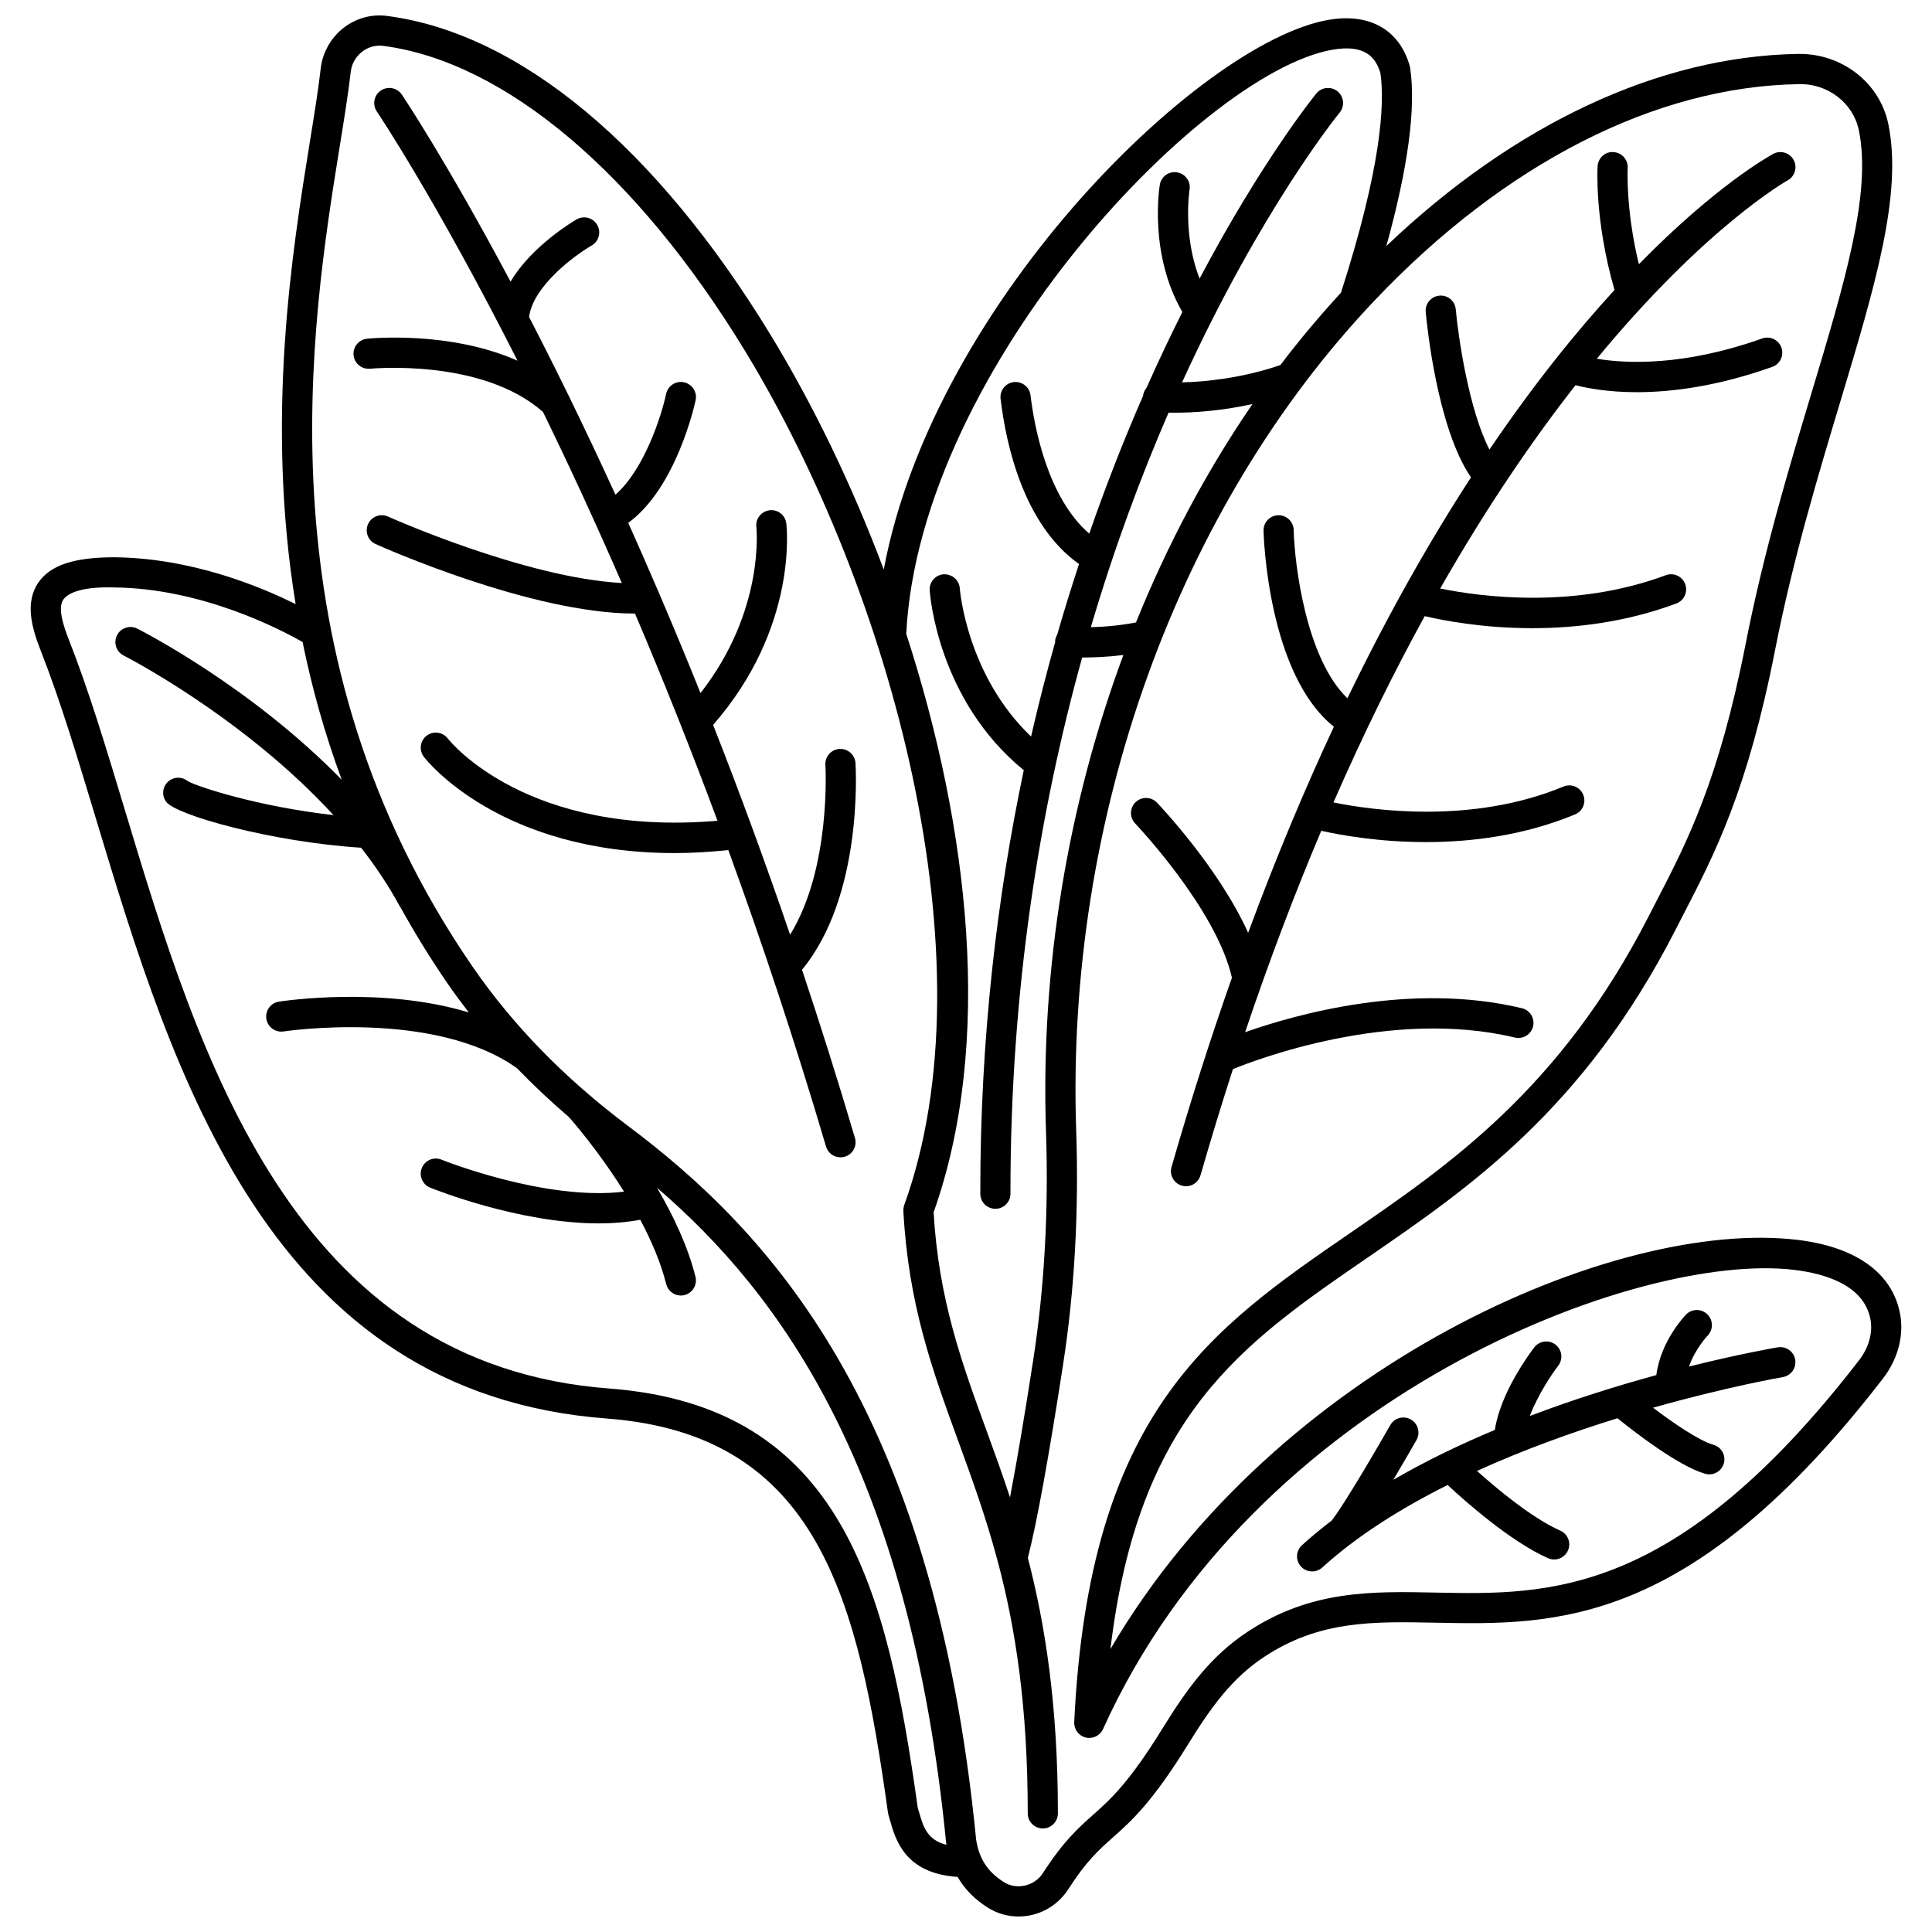 <?xml version="1.0" encoding="UTF-8"?>
<!-- Uploaded to: SVG Find, www.svgrepo.com, Generator: SVG Find Mixer Tools -->
<svg width="800px" height="800px" version="1.1" viewBox="144 144 512 512" xmlns="http://www.w3.org/2000/svg">
 <defs>
  <clipPath id="a">
   <path d="m152 148.09h496v503.81h-496z"/>
  </clipPath>
 </defs>
 <g clip-path="url(#a)">
  <path d="m647.54 492.21c-1.984-10.77-11.598-17.738-27.059-19.617-48.285-5.856-138.32 33.457-182.21 108.44 7.445-62.051 34.672-80.758 68.336-103.88 26.754-18.383 57.082-39.215 81.336-86.582l2.109-4.098c8.383-16.207 17.055-32.969 24.363-70.203 4.715-24.02 11.355-46.113 17.219-65.609 9.27-30.832 16.594-55.184 12.797-73.746-2.219-10.859-12.078-18.633-23.535-18.633-0.145 0-0.285 0.004-0.426 0.004-36.848 0.617-75.195 18.625-109.07 50.914 5.731-20.723 7.891-36.625 6.301-47.219-0.023-0.168-0.059-0.332-0.105-0.492-2.566-9.086-9.812-13.637-19.891-12.465-33.23 3.852-106.09 74.066-119.5 145.9-8.504-22.625-18.816-43.805-29.852-61.945-30.461-50.051-66.594-80.156-101.75-84.754-4.148-0.555-8.277 0.594-11.609 3.203-3.344 2.621-5.535 6.543-6.008 10.754-0.602 5.387-1.66 11.898-2.875 19.434-4.691 29.055-11.797 73.238-3.769 122.48-9.715-4.836-27.816-12.223-48.066-12.414-10.559 0.012-16.891 2.031-20.094 6.688-3.637 5.285-1.82 11.902 0.684 18.254 5.066 12.867 9.656 28.066 14.508 44.16 20.504 67.973 46.02 152.56 135.76 159.17 55.828 4.344 66.301 47.93 74.195 104.47 0.027 0.203 0.07 0.406 0.133 0.598l0.371 1.285c1.523 5.375 4.031 14.16 17.941 15.094 1.844 3.188 4.434 5.856 7.91 8.082 2.547 1.629 5.398 2.41 8.23 2.41 5.129 0 10.18-2.551 13.176-7.211 4.832-7.504 8.062-10.383 11.809-13.715 4.894-4.356 10.441-9.293 19.969-24.734 6.309-10.234 11.875-17.672 20.133-23.129 14.648-9.695 28.922-9.406 45.453-9.074 31.66 0.633 67.574 1.363 118.55-64.711 3.957-5.109 5.609-11.34 4.547-17.109zm-148.92-335.25c7.871-0.918 10.16 2.914 11.211 6.457 1.164 8.199 0.23 24.918-10.453 58.133-5.602 6.121-10.996 12.488-16.055 19.191-10.301 3.539-20.078 4.441-26.066 4.594 20.949-45.883 41.328-70.969 41.75-71.477 1.41-1.699 1.176-4.219-0.52-5.625-1.699-1.41-4.215-1.176-5.625 0.516-0.352 0.422-14.25 17.504-30.957 49.07-4.527-11.535-2.68-23.406-2.66-23.547 0.359-2.18-1.109-4.234-3.285-4.594-2.172-0.383-4.231 1.098-4.594 3.269-0.133 0.77-2.938 18.41 5.973 33.734-3.129 6.238-6.309 12.906-9.496 20.094-0.48 0.598-0.852 1.289-0.922 2.109 0 0.008 0.004 0.016 0.004 0.023-4.859 11.102-9.688 23.289-14.27 36.512-11.125-9.641-14.57-28.43-15.559-36.668-0.258-2.195-2.281-3.75-4.441-3.492-2.191 0.258-3.758 2.25-3.492 4.445 1.449 12.141 6.09 33.34 20.785 43.773-1.984 6.059-3.934 12.262-5.781 18.723-0.301 0.516-0.52 1.078-0.559 1.719-0.004 0.078 0.031 0.145 0.031 0.223-2.269 8.047-4.414 16.391-6.398 25.043-17.102-16.309-18.875-39.023-18.891-39.27-0.148-2.199-2.043-3.801-4.246-3.723-2.199 0.145-3.867 2.039-3.727 4.238 0.074 1.211 2.176 29.094 24.93 47.68-7.023 33.359-11.574 70.871-11.516 112.24 0 2.207 1.789 3.992 3.996 3.992h0.004c2.207-0.004 3.992-1.793 3.992-4-0.07-54.398 7.887-102.04 19-142.1h0.219c2.637 0 6.469-0.133 10.699-0.656-14.664 39.555-21.98 82.855-20.5 126.27 0.711 20.953-0.414 41.25-3.356 60.332-2.297 14.906-4.383 27.25-6.184 36.633-2.07-6.309-4.219-12.199-6.301-17.91-6.477-17.75-12.602-34.535-13.945-57.637 15.934-44.859 9.48-101.71-7.254-153.31 3.613-71.125 80.559-151.07 114.46-155.01zm-53.57 151.99c-4.41 0.867-8.73 1.184-11.965 1.262 6.285-21.289 13.398-40.293 20.598-56.859 0.496 0.012 1.023 0.02 1.621 0.02 4.562 0 12.027-0.402 20.609-2.285-12.207 17.797-22.543 37.266-30.863 57.863zm-57.523 315.19-0.32-1.098c-8.109-57.945-19.902-106.26-81.469-111.05-84.27-6.207-108.91-87.883-128.7-153.51-4.902-16.258-9.535-31.609-14.727-44.781-1.52-3.859-3.07-8.574-1.535-10.801 0.852-1.242 3.75-3.504 13.43-3.223 23.539 0.211 44.602 11.387 49.984 14.473 2.434 11.961 5.812 24.172 10.375 36.5-24-24.602-52.578-39.242-54.191-40.059-1.965-1-4.371-0.199-5.367 1.762-0.996 1.969-0.203 4.375 1.766 5.371 0.398 0.199 31.656 16.195 55.598 42.281-19.633-2.188-35.73-7.414-38.551-8.957-1.383-1.18-3.438-1.289-4.961-0.168-1.773 1.312-2.152 3.812-0.844 5.586 2.688 3.644 28.332 10.703 51.68 12.188 3.793 4.863 7.254 10.004 10.172 15.402 0.055 0.105 0.141 0.18 0.203 0.281 3.766 6.777 7.902 13.555 12.539 20.305 1.785 2.598 3.684 5.144 5.633 7.664-22.992-6.957-48.941-3.074-50.324-2.859-2.18 0.34-3.672 2.383-3.332 4.562 0.336 2.188 2.406 3.664 4.559 3.336 0.398-0.062 39.91-5.945 61.875 9.754 4.309 4.473 8.902 8.789 13.762 12.949 0.273 0.301 7.613 8.57 14.594 19.754-20.789 2.555-48.082-8.355-48.379-8.48-2.055-0.828-4.375 0.152-5.207 2.203-0.832 2.047 0.152 4.375 2.199 5.207 1.156 0.469 23.617 9.48 44.695 9.48 3.754 0 7.457-0.297 10.992-0.965 2.91 5.473 5.434 11.301 6.875 17.055 0.457 1.816 2.082 3.027 3.871 3.027 0.324 0 0.648-0.039 0.977-0.121 2.141-0.535 3.441-2.707 2.91-4.844-2.047-8.188-5.953-16.359-10.195-23.59 32.57 27.988 66.938 74.656 76.629 173.69 0.023 0.152 0.059 0.289 0.09 0.438-5.117-1.312-6.141-4.688-7.301-8.766zm249.16-119.69c-48.516 62.883-82.277 62.191-112.06 61.605-17.141-0.367-33.301-0.672-50.023 10.398-9.48 6.269-15.645 14.441-22.523 25.594-8.914 14.453-13.777 18.781-18.48 22.969-3.828 3.41-7.789 6.934-13.211 15.355-2.234 3.473-6.988 4.566-10.375 2.398-4.352-2.789-6.555-6.231-7.332-11.289-11.234-114.78-55.227-161.37-92.301-189.14-16.633-12.457-30.484-26.664-41.176-42.211-56.902-82.754-42.777-170.24-35.191-217.23 1.234-7.637 2.301-14.238 2.926-19.816 0.238-2.125 1.305-4.027 2.992-5.356 1.367-1.07 2.996-1.633 4.672-1.633 0.324 0 0.648 0.02 0.973 0.062 32.227 4.223 67.199 33.738 95.953 80.992 38.633 63.484 65.492 161.56 42.102 226.2-0.18 0.504-0.258 1.039-0.23 1.574 1.316 24.711 7.699 42.215 14.465 60.75 3.644 9.984 7.332 20.102 10.449 31.742 0.043 0.293 0.121 0.578 0.227 0.848 4.547 17.25 7.82 37.879 7.82 66.297 0 2.211 1.789 3.996 3.996 3.996 2.207 0 3.996-1.785 3.996-3.996 0-28.723-3.383-50.09-7.961-67.715 2.391-9.324 5.539-26.602 9.363-51.41 3.016-19.57 4.176-40.371 3.445-61.82-2.812-82.699 26.805-165 79.223-220.14 34.445-36.238 74.289-56.543 112.2-57.176 7.746-0.25 14.52 5.016 15.992 12.242 3.394 16.59-3.672 40.09-12.621 69.848-5.914 19.668-12.617 41.965-17.406 66.367-7.09 36.113-15.492 52.363-23.621 68.07l-2.125 4.125c-23.34 45.551-52.781 65.773-78.754 83.617-37.281 25.613-69.477 47.727-73.41 129.81-0.094 1.914 1.191 3.629 3.059 4.082 1.855 0.438 3.785-0.492 4.578-2.246 39.859-88.289 141.92-126.7 183.21-121.68 8.281 1.008 18.5 4.102 20.164 13.137 0.656 3.527-0.438 7.461-2.996 10.777z"/>
 </g>
 <path d="m370.71 346.21c-0.145-2.207-2.035-3.856-4.246-3.734-2.203 0.145-3.871 2.047-3.727 4.246 0.02 0.305 1.578 27.297-9.352 44.984-6.746-19.738-13.594-38.289-20.406-55.598 22.449-25.676 19.539-52.262 19.398-53.41-0.273-2.188-2.266-3.75-4.445-3.469-2.188 0.266-3.75 2.25-3.488 4.441 0.027 0.23 2.332 22.102-14.801 43.992-3.684-9.176-7.344-17.957-10.957-26.395-0.094-0.277-0.191-0.535-0.336-0.777-2.648-6.168-5.273-12.168-7.859-17.926 12.805-9.34 17.645-31.504 17.859-32.516 0.457-2.156-0.922-4.277-3.082-4.734-2.144-0.48-4.281 0.918-4.738 3.082-1.199 5.629-5.731 19.965-13.434 26.699-4.141-9.055-8.176-17.578-12.055-25.531-0.102-0.301-0.242-0.566-0.41-0.84-3.621-7.402-7.106-14.309-10.422-20.719 1.074-8.27 12.227-16.43 16.59-18.941 1.91-1.102 2.57-3.547 1.469-5.453-1.098-1.914-3.523-2.574-5.449-1.473-0.621 0.355-11.859 6.926-17.516 16.5-17.039-32.023-28.547-49.172-28.824-49.578-1.238-1.828-3.723-2.301-5.551-1.062-1.828 1.238-2.301 3.723-1.062 5.551 0.32 0.473 15.727 23.457 37.285 66.039-17.883-7.93-38.785-5.934-39.887-5.824-2.195 0.23-3.789 2.195-3.562 4.387 0.223 2.199 2.203 3.769 4.383 3.57 0.309-0.035 29.75-2.82 45.828 11.48 6.59 13.5 13.613 28.621 20.871 45.305-25.613-1.363-61.582-17.441-61.969-17.613-2.016-0.902-4.379-0.012-5.281 2.008-0.906 2.012-0.008 4.379 2.004 5.281 1.73 0.773 41.242 18.418 68.664 18.418h0.074c7.176 16.836 14.531 35.176 21.871 54.914-50.266 4.285-70.629-20.719-71.496-21.82-1.352-1.742-3.848-2.059-5.594-0.715-1.746 1.348-2.074 3.856-0.723 5.602 0.891 1.156 20.246 25.496 66.52 25.496 4.449 0 9.211-0.293 14.164-0.785 8.816 24.188 17.562 50.387 25.883 78.547 0.512 1.742 2.106 2.867 3.828 2.867 0.375 0 0.754-0.051 1.137-0.164 2.117-0.625 3.328-2.848 2.703-4.965-4.562-15.453-9.262-30.301-14.027-44.582 16.195-19.637 14.266-53.316 14.168-54.785z"/>
 <path d="m470.47 403.11c-5.516 15.652-10.879 32.332-16.004 50.16-0.613 2.117 0.617 4.336 2.738 4.941 0.367 0.105 0.738 0.156 1.105 0.156 1.738 0 3.332-1.141 3.836-2.894 2.797-9.719 5.668-19.094 8.598-28.152 5.703-2.336 41.816-16.254 74.715-8.359 2.144 0.508 4.305-0.805 4.82-2.953 0.516-2.144-0.809-4.305-2.953-4.82-29.234-7.012-59.746 1.551-73.355 6.352 6.5-19.301 13.27-37.043 20.176-53.371 5.102 1.145 15.285 2.992 27.758 2.992 11.93 0 25.922-1.699 39.508-7.336 2.039-0.848 3-3.188 2.156-5.227s-3.184-3-5.223-2.156c-24.203 10.059-50.629 6.309-60.969 4.211 7.981-18.262 16.109-34.684 24.184-49.371 5.055 1.188 15.496 3.191 28.508 3.191 11.414 0 24.789-1.547 38.176-6.547 2.07-0.766 3.117-3.074 2.348-5.141-0.773-2.07-3.082-3.117-5.144-2.348-24.398 9.098-49.348 5.656-59.785 3.523 12.406-21.742 24.609-39.512 35.867-53.883 3.176 0.82 8.68 1.855 16.25 1.855 9.129 0 21.242-1.504 35.883-6.703 2.082-0.738 3.164-3.023 2.43-5.102-0.738-2.078-3.023-3.168-5.102-2.426-20.867 7.41-36.07 6.656-43.82 5.367 28.762-34.895 50.117-47.02 50.562-47.262 1.934-1.059 2.652-3.481 1.598-5.418-1.055-1.934-3.481-2.656-5.41-1.602-1.484 0.801-15.469 8.672-35.609 29.238-3.539-14.664-2.965-25.359-2.957-25.484 0.133-2.203-1.543-4.098-3.746-4.231-2.207-0.195-4.094 1.535-4.231 3.738-0.035 0.602-0.809 14.426 4.481 32.797-10.051 10.953-21.316 24.859-33.141 42.297-5.414-10.449-8.238-29.582-8.93-37.176-0.203-2.199-2.117-3.824-4.344-3.617-2.199 0.203-3.816 2.144-3.617 4.344 0.301 3.309 3.055 30.801 12 43.812-10.707 16.477-21.777 35.859-32.754 58.547-10.871-10.453-13.992-35.105-14.238-44.613-0.055-2.172-1.832-3.894-3.992-3.894-0.035 0-0.066 0-0.105 0.004-2.207 0.055-3.949 1.887-3.891 4.094 0.039 1.625 1.172 38 18.645 51.945-7.703 16.484-15.332 34.645-22.723 54.613-7.797-17.262-23.371-33.664-24.168-34.5-1.527-1.594-4.055-1.645-5.652-0.125-1.59 1.531-1.645 4.059-0.121 5.652 0.223 0.223 21.527 22.672 25.645 40.879z"/>
 <path d="m615.16 501.05c-1.102 0.188-10.266 1.777-23.547 5.094 1.609-4.699 4.879-8.141 4.922-8.184 1.539-1.578 1.512-4.098-0.059-5.644-1.574-1.543-4.113-1.531-5.652 0.055-0.309 0.312-6.738 7.019-7.875 16.039-10.055 2.746-21.629 6.324-33.535 10.844 2.086-5.484 5.777-11.055 7.527-13.324 1.348-1.75 1.02-4.258-0.727-5.602-1.75-1.34-4.25-1.02-5.602 0.723-0.988 1.277-8.969 11.898-10.461 21.891-9.152 3.824-18.285 8.215-26.902 13.215 3.227-5.43 5.906-10.129 6.137-10.539 1.09-1.918 0.418-4.359-1.5-5.449-1.918-1.09-4.356-0.418-5.449 1.496-3.203 5.629-12.051 20.82-15.504 25.281-2.754 2.098-5.398 4.277-7.894 6.543-1.633 1.484-1.754 4.012-0.273 5.644 0.789 0.871 1.871 1.312 2.961 1.312 0.961 0 1.918-0.344 2.684-1.039 9.328-8.473 20.93-15.719 33.227-21.871 4.738 4.414 16.633 14.965 26.609 19.402 0.527 0.234 1.078 0.344 1.621 0.344 1.531 0 2.992-0.887 3.656-2.375 0.895-2.019-0.012-4.379-2.031-5.273-7.523-3.344-16.777-11.074-22.074-15.824 12.555-5.711 25.477-10.32 37.227-13.961 4.512 3.644 16.172 12.688 23.246 14.719 0.367 0.105 0.738 0.156 1.102 0.156 1.738 0 3.332-1.141 3.836-2.894 0.613-2.121-0.617-4.336-2.738-4.941-3.902-1.121-10.719-5.824-16.02-9.832 19.602-5.543 34.059-8.055 34.398-8.113 2.176-0.371 3.644-2.43 3.273-4.609-0.348-2.176-2.418-3.629-4.582-3.281z"/>
</svg>